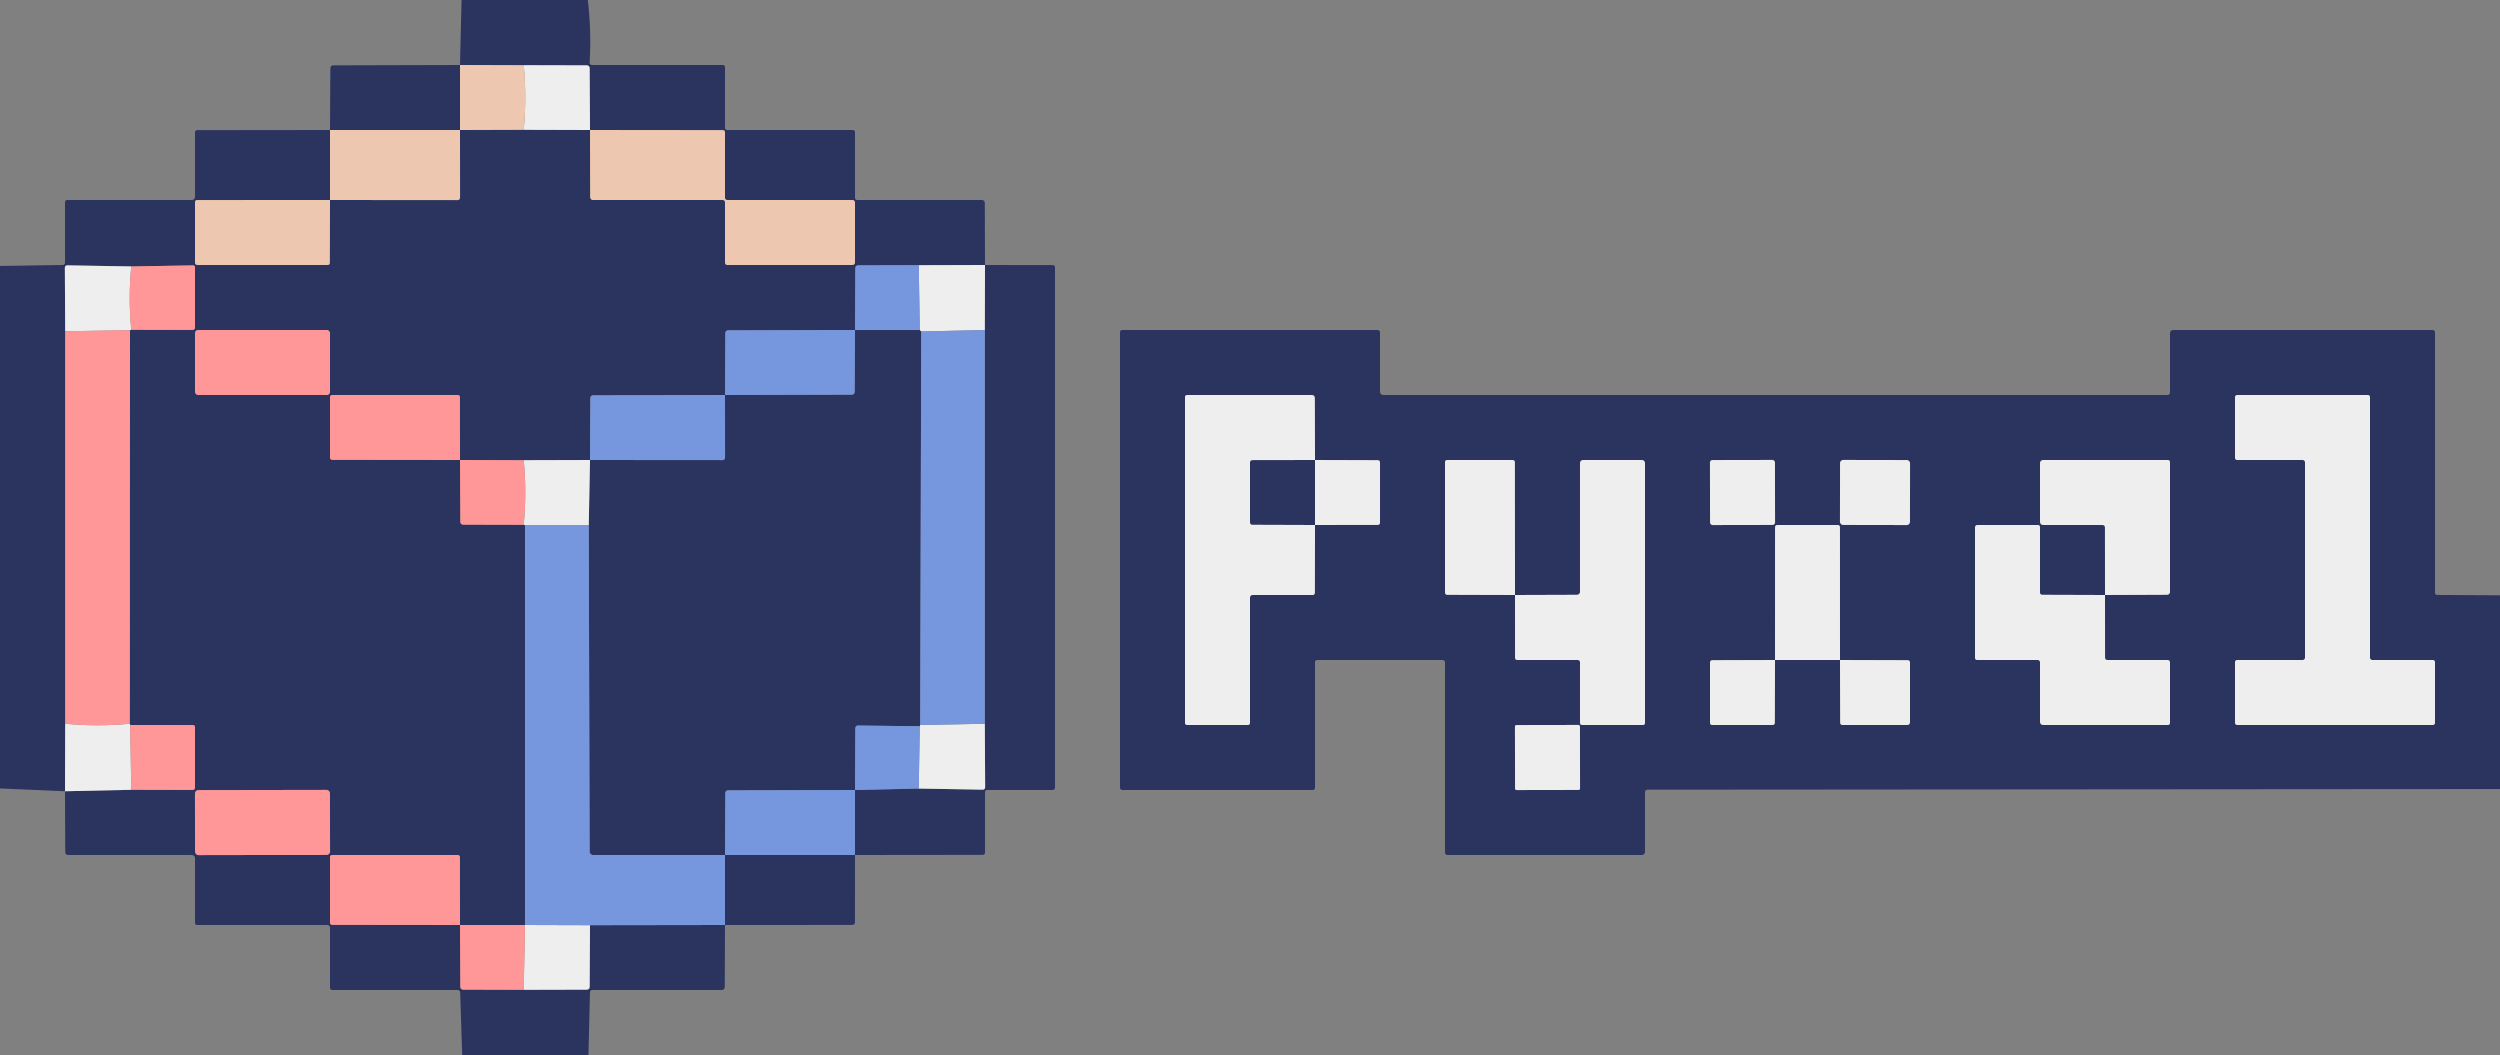 <?xml version="1.0" encoding="UTF-8" standalone="no"?>
<svg
   version="1.1"
   viewBox="0.00 0.00 500.00 211.00"
   id="svg272"
   sodipodi:docname="pixel.svg"
   inkscape:version="1.1.2 (0a00cf5339, 2022-02-04)"
   xmlns:inkscape="http://www.inkscape.org/namespaces/inkscape"
   xmlns:sodipodi="http://sodipodi.sourceforge.net/DTD/sodipodi-0.dtd"
   xmlns="http://www.w3.org/2000/svg"
   xmlns:svg="http://www.w3.org/2000/svg">
  <rect x="0.00" y="0.00" width="500.00" height="211.00" fill="#808080" stroke="none"/>
  <defs
     id="defs276" />
  <sodipodi:namedview
     id="namedview274"
     pagecolor="#ffffff"
     bordercolor="#666666"
     borderopacity="1.0"
     inkscape:pageshadow="2"
     inkscape:pageopacity="0.0"
     inkscape:pagecheckerboard="0"
     showgrid="false"
     inkscape:zoom="2.9151579"
     inkscape:cx="303.92865"
     inkscape:cy="118.0039"
     inkscape:window-width="1920"
     inkscape:window-height="1011"
     inkscape:window-x="1920"
     inkscape:window-y="32"
     inkscape:window-maximized="1"
     inkscape:current-layer="svg272" />
  <g
     fill="#2b335f"
     id="g182">
    <path
       id="path168"
       d="M 92.311 0 L 92 13 L 104.75 13.039 L 117.32 13.07 C 117.727 13.077 117.93 13.283 117.93 13.689 L 118 26 L 144.5 26.029 C 144.833 26.029 145 26.199 145 26.539 L 145 39.5 C 145 39.833 145.167 40 145.5 40 L 170.369 40 C 170.789 40 171 40.206 171 40.619 L 171 52.369 C 171 52.789 170.789 53 170.369 53 L 145.5 53 A 0.5 0.5 0 0 1 145 52.5 L 145 40.5 C 145 40.167 144.833 40 144.5 40 L 118.711 40 C 118.264 40 118.039 39.777 118.039 39.33 L 118 26 L 104.75 25.961 L 92 26 L 92.01 39.439 C 92.01 39.826 91.819 40.02 91.439 40.02 L 66 40 L 65.961 52.52 C 65.954 52.84 65.791 53 65.471 53 L 39.5 53 A 0.5 0.5 0 0 1 39 52.5 L 39 40.51 C 39 40.176 39.17 40.01 39.51 40.01 L 66 40 L 66 26 L 39.5 26.029 C 39.167 26.029 39 26.199 39 26.539 L 39 39.25 C 39 39.75 38.75 40 38.25 40 L 13.5 40 C 13.167 40 13 40.167 13 40.5 L 13 52.471 C 13 52.817 12.827 52.993 12.48 53 L 0 53.189 L 0 157.689 L 13 158.25 L 13.039 144.75 L 13.039 66.25 L 12.971 53.6 C 12.971 53.24 13.15 53.064 13.51 53.07 L 26.25 53.289 L 38.551 53.08 C 38.851 53.073 39 53.22 39 53.52 L 39 65.5 A 0.49 0.49 0 0 1 38.51 65.99 L 26.25 65.961 C 26.163 65.988 26.08 66.012 26 66.039 L 25.961 144.75 C 25.988 144.837 26.012 144.92 26.039 145 L 38.5 145.01 C 38.833 145.01 39 145.176 39 145.51 L 39 157.5 A 0.49 0.49 0 0 1 38.51 157.99 L 26.25 157.961 L 13 158.25 L 13.051 170.34 C 13.051 170.78 13.271 171 13.711 171 L 38.25 171 C 38.75 171 39 171.25 39 171.75 L 39 184.5 C 39 184.833 39.167 185 39.5 185 L 65.369 185 C 65.789 185 66 185.211 66 185.631 L 66 197.5 C 66 197.833 66.167 198 66.5 198 L 91.48 198 C 91.84 198 92.026 198.179 92.039 198.539 L 92.439 211 L 117.689 211 L 117.99 198.52 C 117.997 198.173 118.173 198 118.52 198 L 144.289 198 C 144.729 198 144.949 197.78 144.949 197.34 L 145 185 L 118 185.039 L 117.93 197.32 C 117.93 197.727 117.727 197.93 117.32 197.93 L 104.75 197.961 L 92.68 197.93 C 92.273 197.923 92.07 197.72 92.07 197.32 L 92 185 L 66.51 184.971 C 66.17 184.971 66 184.801 66 184.461 L 66 171.5 C 66 171.167 66.167 171 66.5 171 L 91.49 171 C 91.817 171 91.984 171.164 91.99 171.49 L 92 185 L 105 185 L 105 105.039 C 104.92 105.012 104.837 104.988 104.75 104.961 L 92.68 104.93 C 92.273 104.923 92.07 104.72 92.07 104.32 L 92 92 L 66.51 91.971 C 66.17 91.971 66 91.801 66 91.461 L 66 79.5 C 66 79.167 66.167 79 66.5 79 L 91.49 79 C 91.817 79 91.984 79.167 91.99 79.5 L 92 92 L 104.75 92.039 L 118 92 L 118.07 79.68 C 118.07 79.273 118.273 79.07 118.68 79.07 L 145 79 L 145.07 66.689 C 145.07 66.276 145.276 66.07 145.689 66.07 L 171 66 L 171.07 53.68 C 171.07 53.273 171.273 53.07 171.68 53.07 L 183.75 53.039 L 197 53 L 196.961 40.67 C 196.954 40.223 196.729 40 196.289 40 L 171.5 40 C 171.167 40 171 39.833 171 39.5 L 171 26.5 C 171 26.167 170.833 26 170.5 26 L 145.5 26 C 145.167 26 145 25.833 145 25.5 L 145 13.5 C 145 13.167 144.833 13 144.5 13 L 118.48 13 C 118.094 13 117.91 12.807 117.93 12.42 C 118.17 8.233 118.047 4.093 117.561 0 L 92.311 0 z M 197 53 L 196.961 66 L 196.961 144.75 L 197.029 157.4 C 197.029 157.76 196.85 157.936 196.49 157.93 L 183.75 157.711 L 171 158 L 171 171 L 196.49 170.971 C 196.83 170.971 197 170.801 197 170.461 L 197 158.5 C 197 158.167 197.167 158 197.5 158 L 210.5 158 A 0.5 0.5 0 0 0 211 157.5 L 211 53.51 C 211 53.183 210.836 53.02 210.51 53.02 L 197 53 z M 171 158 L 171.07 145.699 C 171.07 145.299 171.27 145.103 171.67 145.109 L 183.961 145.25 C 183.988 145.17 184.012 145.087 184.039 145 L 184.25 66.289 L 183.961 66 L 171 66 L 170.93 78.311 C 170.93 78.724 170.724 78.93 170.311 78.93 L 145 79 L 145.01 91.439 C 145.01 91.826 144.819 92.02 144.439 92.02 L 118 92 L 117.75 105.039 L 117.92 170.311 A 0.68 0.69 0 0 0 118.6 171 L 145 171 L 145.07 158.689 C 145.07 158.276 145.276 158.07 145.689 158.07 L 171 158 z M 39.65 66 L 65.35 66 A 0.65 0.65 0 0 1 66 66.65 L 66 78.35 A 0.65 0.65 0 0 1 65.35 79 L 39.65 79 A 0.65 0.65 0 0 1 39 78.35 L 39 66.65 A 0.65 0.65 0 0 1 39.65 66 z M 224.5 66 C 224.167 66 224 66.167 224 66.5 L 224 157.5 A 0.5 0.5 0 0 0 224.5 158 L 262.5 158 C 262.833 158 263 157.833 263 157.5 L 263 132.5 C 263 132.167 263.167 132 263.5 132 L 288.5 132 A 0.5 0.5 0 0 1 289 132.5 L 289 170.5 A 0.5 0.5 0 0 0 289.5 171 L 328.25 171 C 328.75 171 329 170.75 329 170.25 L 329 158.5 C 329 158.127 329.187 157.939 329.561 157.939 L 500 157.811 L 500 119.061 L 487.5 118.99 C 487.167 118.99 487 118.824 487 118.49 L 487 66.5 A 0.5 0.5 0 0 0 486.5 66 L 434.75 66 C 434.25 66 434 66.25 434 66.75 L 434 78.5 A 0.5 0.5 0 0 1 433.5 79 L 276.75 79 C 276.25 79 276 78.75 276 78.25 L 276 66.5 A 0.5 0.5 0 0 0 275.5 66 L 224.5 66 z M 237.5 79 L 262.279 79 C 262.726 79 262.954 79.223 262.961 79.67 L 263 92 L 275.5 92.039 C 275.833 92.039 276 92.206 276 92.539 L 276 104.48 C 276 104.814 275.833 104.98 275.5 104.98 L 263 105 L 262.971 118.5 C 262.964 118.833 262.797 119 262.471 119 L 250.5 119 A 0.5 0.5 0 0 0 250 119.5 L 250 144.5 C 250 144.833 249.833 145 249.5 145 L 237.5 145 C 237.167 145 237 144.833 237 144.5 L 237 79.5 C 237 79.167 237.167 79 237.5 79 z M 447.461 79 L 473.539 79 A 0.46 0.46 0 0 1 474 79.461 L 474 131.539 A 0.46 0.46 0 0 0 474.461 132 L 486.539 132 A 0.46 0.46 0 0 1 487 132.461 L 487 144.539 A 0.46 0.46 0 0 1 486.539 145 L 447.461 145 A 0.46 0.46 0 0 1 447 144.539 L 447 132.461 A 0.46 0.46 0 0 1 447.461 132 L 460.539 132 A 0.46 0.46 0 0 0 461 131.539 L 461 92.461 A 0.46 0.46 0 0 0 460.539 92 L 447.461 92 A 0.46 0.46 0 0 1 447 91.539 L 447 79.461 A 0.46 0.46 0 0 1 447.461 79 z M 368.662 91.988 L 381.361 92.012 A 0.65 0.65 0 0 1 382.01 92.662 L 381.99 104.361 A 0.65 0.65 0 0 1 381.338 105.012 L 368.639 104.988 A 0.65 0.65 0 0 1 367.99 104.338 L 368.01 92.639 A 0.65 0.65 0 0 1 368.662 91.988 z M 354.469 91.99 A 0.52 0.52 0 0 1 354.99 92.508 L 355.01 104.469 A 0.52 0.52 0 0 1 354.492 104.99 L 342.531 105.01 A 0.52 0.52 0 0 1 342.01 104.492 L 341.99 92.531 A 0.52 0.52 0 0 1 342.508 92.01 L 354.469 91.99 z M 289.5 92 L 302.461 92 C 302.801 92 302.971 92.17 302.971 92.51 L 303 119 L 315.34 118.961 C 315.78 118.954 316 118.729 316 118.289 L 316 92.75 C 316 92.25 316.25 92 316.75 92 L 328.25 92 C 328.75 92 329 92.25 329 92.75 L 329 144.59 A 0.41 0.41 0 0 1 328.6 145 L 316.5 145 C 316.167 145 316 144.833 316 144.5 L 316 132.5 C 316 132.167 315.833 132 315.5 132 L 303.51 132 C 303.183 132 303.016 131.833 303.01 131.5 L 303 119 L 289.48 118.961 C 289.16 118.954 289 118.791 289 118.471 L 289 92.5 C 289 92.167 289.167 92 289.5 92 z M 408.75 92 L 433.5 92 C 433.833 92 434 92.167 434 92.5 L 434 118.279 C 434 118.726 433.777 118.949 433.33 118.949 L 421 119 L 421.01 131.5 C 421.01 131.833 421.176 132 421.51 132 L 433.5 132 A 0.5 0.5 0 0 1 434 132.5 L 434 144.5 C 434 144.833 433.833 145 433.5 145 L 408.75 145 C 408.25 145 408 144.75 408 144.25 L 408 132.5 C 408 132.167 407.833 132 407.5 132 L 395.5 132 C 395.167 132 395 131.833 395 131.5 L 395 105.5 A 0.5 0.5 0 0 1 395.5 105 L 407.5 105 C 407.833 105 408 105.167 408 105.5 L 408 118.471 C 408 118.797 408.164 118.961 408.49 118.961 L 421 119 L 420.99 105.49 C 420.984 105.164 420.817 105 420.49 105 L 408.75 105 C 408.25 105 408 104.75 408 104.25 L 408 92.75 C 408 92.25 408.25 92 408.75 92 z M 355.51 105 L 367.49 105 C 367.824 105 367.99 105.167 367.99 105.5 L 368 132 L 381.5 132.039 C 381.833 132.039 382 132.206 382 132.539 L 382 144.369 C 382 144.789 381.789 145 381.369 145 L 368.539 145 C 368.206 145 368.039 144.833 368.039 144.5 L 368 132 L 355 132 L 354.961 144.5 C 354.961 144.833 354.794 145 354.461 145 L 342.5 145 C 342.167 145 342 144.833 342 144.5 L 342 132.539 C 342 132.206 342.167 132.039 342.5 132.039 L 355 132 L 355.01 105.51 C 355.01 105.17 355.176 105 355.51 105 z M 315.678 144.988 A 0.31 0.31 0 0 1 315.988 145.299 L 316.012 157.678 A 0.31 0.31 0 0 1 315.701 157.988 L 303.322 158.012 A 0.31 0.31 0 0 1 303.012 157.701 L 302.988 145.322 A 0.31 0.31 0 0 1 303.299 145.012 L 315.678 144.988 z M 65.289 157.979 A 0.7 0.7 0 0 1 65.99 158.676 L 66.01 170.277 A 0.7 0.7 0 0 1 65.311 170.979 L 39.711 171.021 A 0.7 0.7 0 0 1 39.01 170.324 L 38.99 158.723 A 0.7 0.7 0 0 1 39.689 158.021 L 65.289 157.979 z " />
    <path
       d="   M 92.00 13.00   L 92.00 26.00   L 66.00 26.00   L 66.07 13.69   Q 66.07 13.07 66.69 13.07   L 92.00 13.00   Z"
       id="path170" />
    <path
       d="   M 263.00 92.00   L 263.00 105.00   L 250.50 104.96   Q 250.00 104.96 250.00 104.46   L 250.00 92.52   Q 250.00 92.02 250.50 92.02   L 263.00 92.00   Z"
       id="path178" />
    <path
       d="   M 145.00 171.00   L 171.00 171.00   L 170.99 184.46   A 0.53 0.53 0.0 0 1 170.46 184.99   L 145.00 185.00   L 145.00 171.00   Z"
       id="path180" />
  </g>
  <g
     fill="#eeeeee"
     id="g224">
    <path
       d="   M 104.75 13.04   L 117.32 13.07   Q 117.93 13.08 117.93 13.69   L 118.00 26.00   L 104.75 25.96   Q 105.36 19.50 104.75 13.04   Z"
       id="path184" />
    <path
       d="   M 26.25 53.29   Q 25.63 59.63 26.25 65.96   Q 26.12 66.00 26.00 66.04   L 13.04 66.25   L 12.97 53.60   Q 12.97 53.06 13.51 53.07   L 26.25 53.29   Z"
       id="path186" />
    <path
       d="   M 183.75 53.04   L 197.00 53.00   L 196.96 66.00   L 184.25 66.29   L 183.96 66.00   L 183.75 53.04   Z"
       id="path188" />
    <path
       d="   M 263.00 92.00   L 250.50 92.02   Q 250.00 92.02 250.00 92.52   L 250.00 104.46   Q 250.00 104.96 250.50 104.96   L 263.00 105.00   L 262.97 118.50   Q 262.96 119.00 262.47 119.00   L 250.50 119.00   A 0.50 0.50 0.0 0 0 250.00 119.50   L 250.00 144.50   Q 250.00 145.00 249.50 145.00   L 237.50 145.00   Q 237.00 145.00 237.00 144.50   L 237.00 79.50   Q 237.00 79.00 237.50 79.00   L 262.28 79.00   Q 262.95 79.00 262.96 79.67   L 263.00 92.00   Z"
       id="path190" />
    <path
       d="   M 474.46 132.00   L 486.54 132.00   A 0.46 0.46 0.0 0 1 487.00 132.46   L 487.00 144.54   A 0.46 0.46 0.0 0 1 486.54 145.00   L 447.46 145.00   A 0.46 0.46 0.0 0 1 447.00 144.54   L 447.00 132.46   A 0.46 0.46 0.0 0 1 447.46 132.00   L 460.54 132.00   A 0.46 0.46 0.0 0 0 461.00 131.54   L 461.00 92.46   A 0.46 0.46 0.0 0 0 460.54 92.00   L 447.46 92.00   A 0.46 0.46 0.0 0 1 447.00 91.54   L 447.00 79.46   A 0.46 0.46 0.0 0 1 447.46 79.00   L 473.54 79.00   A 0.46 0.46 0.0 0 1 474.00 79.46   L 474.00 131.54   A 0.46 0.46 0.0 0 0 474.46 132.00   Z"
       id="path192" />
    <path
       d="   M 104.75 92.04   L 118.00 92.00   L 117.75 105.04   L 105.00 105.04   Q 104.88 105.00 104.75 104.96   Q 105.37 98.50 104.75 92.04   Z"
       id="path194" />
    <path
       d="   M 263.00 92.00   L 275.50 92.04   Q 276.00 92.04 276.00 92.54   L 276.00 104.48   Q 276.00 104.98 275.50 104.98   L 263.00 105.00   L 263.00 92.00   Z"
       id="path196" />
    <path
       d="   M 303.00 119.00   L 289.48 118.96   Q 289.00 118.95 289.00 118.47   L 289.00 92.50   Q 289.00 92.00 289.50 92.00   L 302.46 92.00   Q 302.97 92.00 302.97 92.51   L 303.00 119.00   Z"
       id="path198" />
    <path
       d="   M 303.00 119.00   L 315.34 118.96   Q 316.00 118.95 316.00 118.29   L 316.00 92.75   Q 316.00 92.00 316.75 92.00   L 328.25 92.00   Q 329.00 92.00 329.00 92.75   L 329.00 144.59   A 0.41 0.41 0.0 0 1 328.60 145.00   L 316.50 145.00   Q 316.00 145.00 316.00 144.50   L 316.00 132.50   Q 316.00 132.00 315.50 132.00   L 303.51 132.00   Q 303.02 132.00 303.01 131.50   L 303.00 119.00   Z"
       id="path200" />
    <rect
       x="-6.50"
       y="-6.50"
       transform="translate(348.50,98.50) rotate(-0.1)"
       width="13.00"
       height="13.00"
       rx="0.52"
       id="rect202" />
    <rect
       x="-7.00"
       y="-6.50"
       transform="translate(375.00,98.50) rotate(0.1)"
       width="14.00"
       height="13.00"
       rx="0.65"
       id="rect204" />
    <path
       d="   M 421.00 119.00   L 420.99 105.49   Q 420.98 105.00 420.49 105.00   L 408.75 105.00   Q 408.00 105.00 408.00 104.25   L 408.00 92.75   Q 408.00 92.00 408.75 92.00   L 433.50 92.00   Q 434.00 92.00 434.00 92.50   L 434.00 118.28   Q 434.00 118.95 433.33 118.95   L 421.00 119.00   Z"
       id="path206" />
    <path
       d="   M 368.00 132.00   L 355.00 132.00   L 355.01 105.51   Q 355.01 105.00 355.51 105.00   L 367.49 105.00   Q 367.99 105.00 367.99 105.50   L 368.00 132.00   Z"
       id="path208" />
    <path
       d="   M 421.00 119.00   L 421.01 131.50   Q 421.01 132.00 421.51 132.00   L 433.50 132.00   A 0.50 0.50 0.0 0 1 434.00 132.50   L 434.00 144.50   Q 434.00 145.00 433.50 145.00   L 408.75 145.00   Q 408.00 145.00 408.00 144.25   L 408.00 132.50   Q 408.00 132.00 407.50 132.00   L 395.50 132.00   Q 395.00 132.00 395.00 131.50   L 395.00 105.50   A 0.50 0.50 0.0 0 1 395.50 105.00   L 407.50 105.00   Q 408.00 105.00 408.00 105.50   L 408.00 118.47   Q 408.00 118.96 408.49 118.96   L 421.00 119.00   Z"
       id="path210" />
    <path
       d="   M 355.00 132.00   L 354.96 144.50   Q 354.96 145.00 354.46 145.00   L 342.50 145.00   Q 342.00 145.00 342.00 144.50   L 342.00 132.54   Q 342.00 132.04 342.50 132.04   L 355.00 132.00   Z"
       id="path212" />
    <path
       d="   M 368.00 132.00   L 381.50 132.04   Q 382.00 132.04 382.00 132.54   L 382.00 144.37   Q 382.00 145.00 381.37 145.00   L 368.54 145.00   Q 368.04 145.00 368.04 144.50   L 368.00 132.00   Z"
       id="path214" />
    <path
       d="   M 13.04 144.75   Q 19.50 145.36 25.96 144.75   Q 26.00 144.88 26.04 145.00   L 26.25 157.96   L 13.00 158.25   L 13.04 144.75   Z"
       id="path216" />
    <path
       d="   M 196.96 144.75   L 197.03 157.40   Q 197.03 157.94 196.49 157.93   L 183.75 157.71   L 183.96 145.25   Q 184.00 145.13 184.04 145.00   L 196.96 144.75   Z"
       id="path218" />
    <rect
       x="-6.50"
       y="-6.50"
       transform="translate(309.50,151.50) rotate(-0.1)"
       width="13.00"
       height="13.00"
       rx="0.31"
       id="rect220" />
    <path
       d="   M 105.00 185.00   L 118.00 185.04   L 117.93 197.32   Q 117.93 197.93 117.32 197.93   L 104.75 197.96   L 105.00 185.00   Z"
       id="path222" />
  </g>
  <g
     fill="#7696de"
     id="g240">
    <path
       d="   M 183.75 53.04   L 183.96 66.00   L 171.00 66.00   L 171.07 53.68   Q 171.07 53.07 171.68 53.07   L 183.75 53.04   Z"
       id="path226" />
    <path
       d="   M 171.00 66.00   L 170.93 78.31   Q 170.93 78.93 170.31 78.93   L 145.00 79.00   L 145.07 66.69   Q 145.07 66.07 145.69 66.07   L 171.00 66.00   Z"
       id="path228" />
    <path
       d="   M 196.96 66.00   L 196.96 144.75   L 184.04 145.00   L 184.25 66.29   L 196.96 66.00   Z"
       id="path230" />
    <path
       d="   M 145.00 79.00   L 145.01 91.44   Q 145.01 92.02 144.44 92.02   L 118.00 92.00   L 118.07 79.68   Q 118.07 79.07 118.68 79.07   L 145.00 79.00   Z"
       id="path232" />
    <path
       d="   M 105.00 105.04   L 117.75 105.04   L 117.92 170.31   A 0.69 0.68 90.0 0 0 118.60 171.00   L 145.00 171.00   L 145.00 185.00   L 118.00 185.04   L 105.00 185.00   L 105.00 105.04   Z"
       id="path234" />
    <path
       d="   M 183.96 145.25   L 183.75 157.71   L 171.00 158.00   L 171.07 145.70   Q 171.07 145.10 171.67 145.11   L 183.96 145.25   Z"
       id="path236" />
    <path
       d="   M 171.00 158.00   L 171.00 171.00   L 145.00 171.00   L 145.07 158.69   Q 145.07 158.07 145.69 158.07   L 171.00 158.00   Z"
       id="path238" />
  </g>
  <g
     fill="#ff9798"
     id="g260">
    <path
       d="   M 26.25 65.96   Q 25.63 59.63 26.25 53.29   L 38.55 53.08   Q 39.00 53.07 39.00 53.52   L 39.00 65.50   A 0.49 0.49 0.0 0 1 38.51 65.99   L 26.25 65.96   Z"
       id="path242" />
    <path
       d="   M 26.00 66.04   L 25.96 144.75   Q 19.50 145.36 13.04 144.75   L 13.04 66.25   L 26.00 66.04   Z"
       id="path244" />
    <rect
       x="39.00"
       y="66.00"
       width="27.00"
       height="13.00"
       rx="0.65"
       id="rect246" />
    <path
       d="   M 92.00 92.00   L 66.51 91.97   Q 66.00 91.97 66.00 91.46   L 66.00 79.50   Q 66.00 79.00 66.50 79.00   L 91.49 79.00   Q 91.98 79.00 91.99 79.50   L 92.00 92.00   Z"
       id="path248" />
    <path
       d="   M 92.00 92.00   L 104.75 92.04   Q 105.37 98.50 104.75 104.96   L 92.68 104.93   Q 92.07 104.92 92.07 104.32   L 92.00 92.00   Z"
       id="path250" />
    <path
       d="   M 26.04 145.00   L 38.50 145.01   Q 39.00 145.01 39.00 145.51   L 39.00 157.50   A 0.49 0.49 0.0 0 1 38.51 157.99   L 26.25 157.96   L 26.04 145.00   Z"
       id="path252" />
    <rect
       x="-13.50"
       y="-6.50"
       transform="translate(52.50,164.50) rotate(-0.1)"
       width="27.00"
       height="13.00"
       rx="0.70"
       id="rect254" />
    <path
       d="   M 92.00 185.00   L 66.51 184.97   Q 66.00 184.97 66.00 184.46   L 66.00 171.50   Q 66.00 171.00 66.50 171.00   L 91.49 171.00   Q 91.98 171.00 91.99 171.49   L 92.00 185.00   Z"
       id="path256" />
    <path
       d="   M 92.00 185.00   L 105.00 185.00   L 104.75 197.96   L 92.68 197.93   Q 92.07 197.92 92.07 197.32   L 92.00 185.00   Z"
       id="path258" />
  </g>
  <g
     fill="#edc7b0"
     id="g270">
    <path
       d="   M 92.00 13.00   L 104.75 13.04   Q 105.36 19.50 104.75 25.96   L 92.00 26.00   L 92.00 13.00   Z"
       id="path262" />
    <path
       d="   M 66.00 26.00   L 92.00 26.00   L 92.01 39.44   Q 92.01 40.02 91.44 40.02   L 66.00 40.00   L 66.00 26.00   Z"
       id="path264" />
    <path
       d="   M 118.00 26.00   L 144.50 26.03   Q 145.00 26.03 145.00 26.54   L 145.00 39.50   Q 145.00 40.00 145.50 40.00   L 170.37 40.00   Q 171.00 40.00 171.00 40.62   L 171.00 52.37   Q 171.00 53.00 170.37 53.00   L 145.50 53.00   A 0.50 0.50 0.0 0 1 145.00 52.50   L 145.00 40.50   Q 145.00 40.00 144.50 40.00   L 118.71 40.00   Q 118.04 40.00 118.04 39.33   L 118.00 26.00   Z"
       id="path266" />
    <path
       d="   M 66.00 40.00   L 65.96 52.52   Q 65.95 53.00 65.47 53.00   L 39.50 53.00   A 0.50 0.50 0.0 0 1 39.00 52.50   L 39.00 40.51   Q 39.00 40.01 39.51 40.01   L 66.00 40.00   Z"
       id="path268" />
  </g>
</svg>
